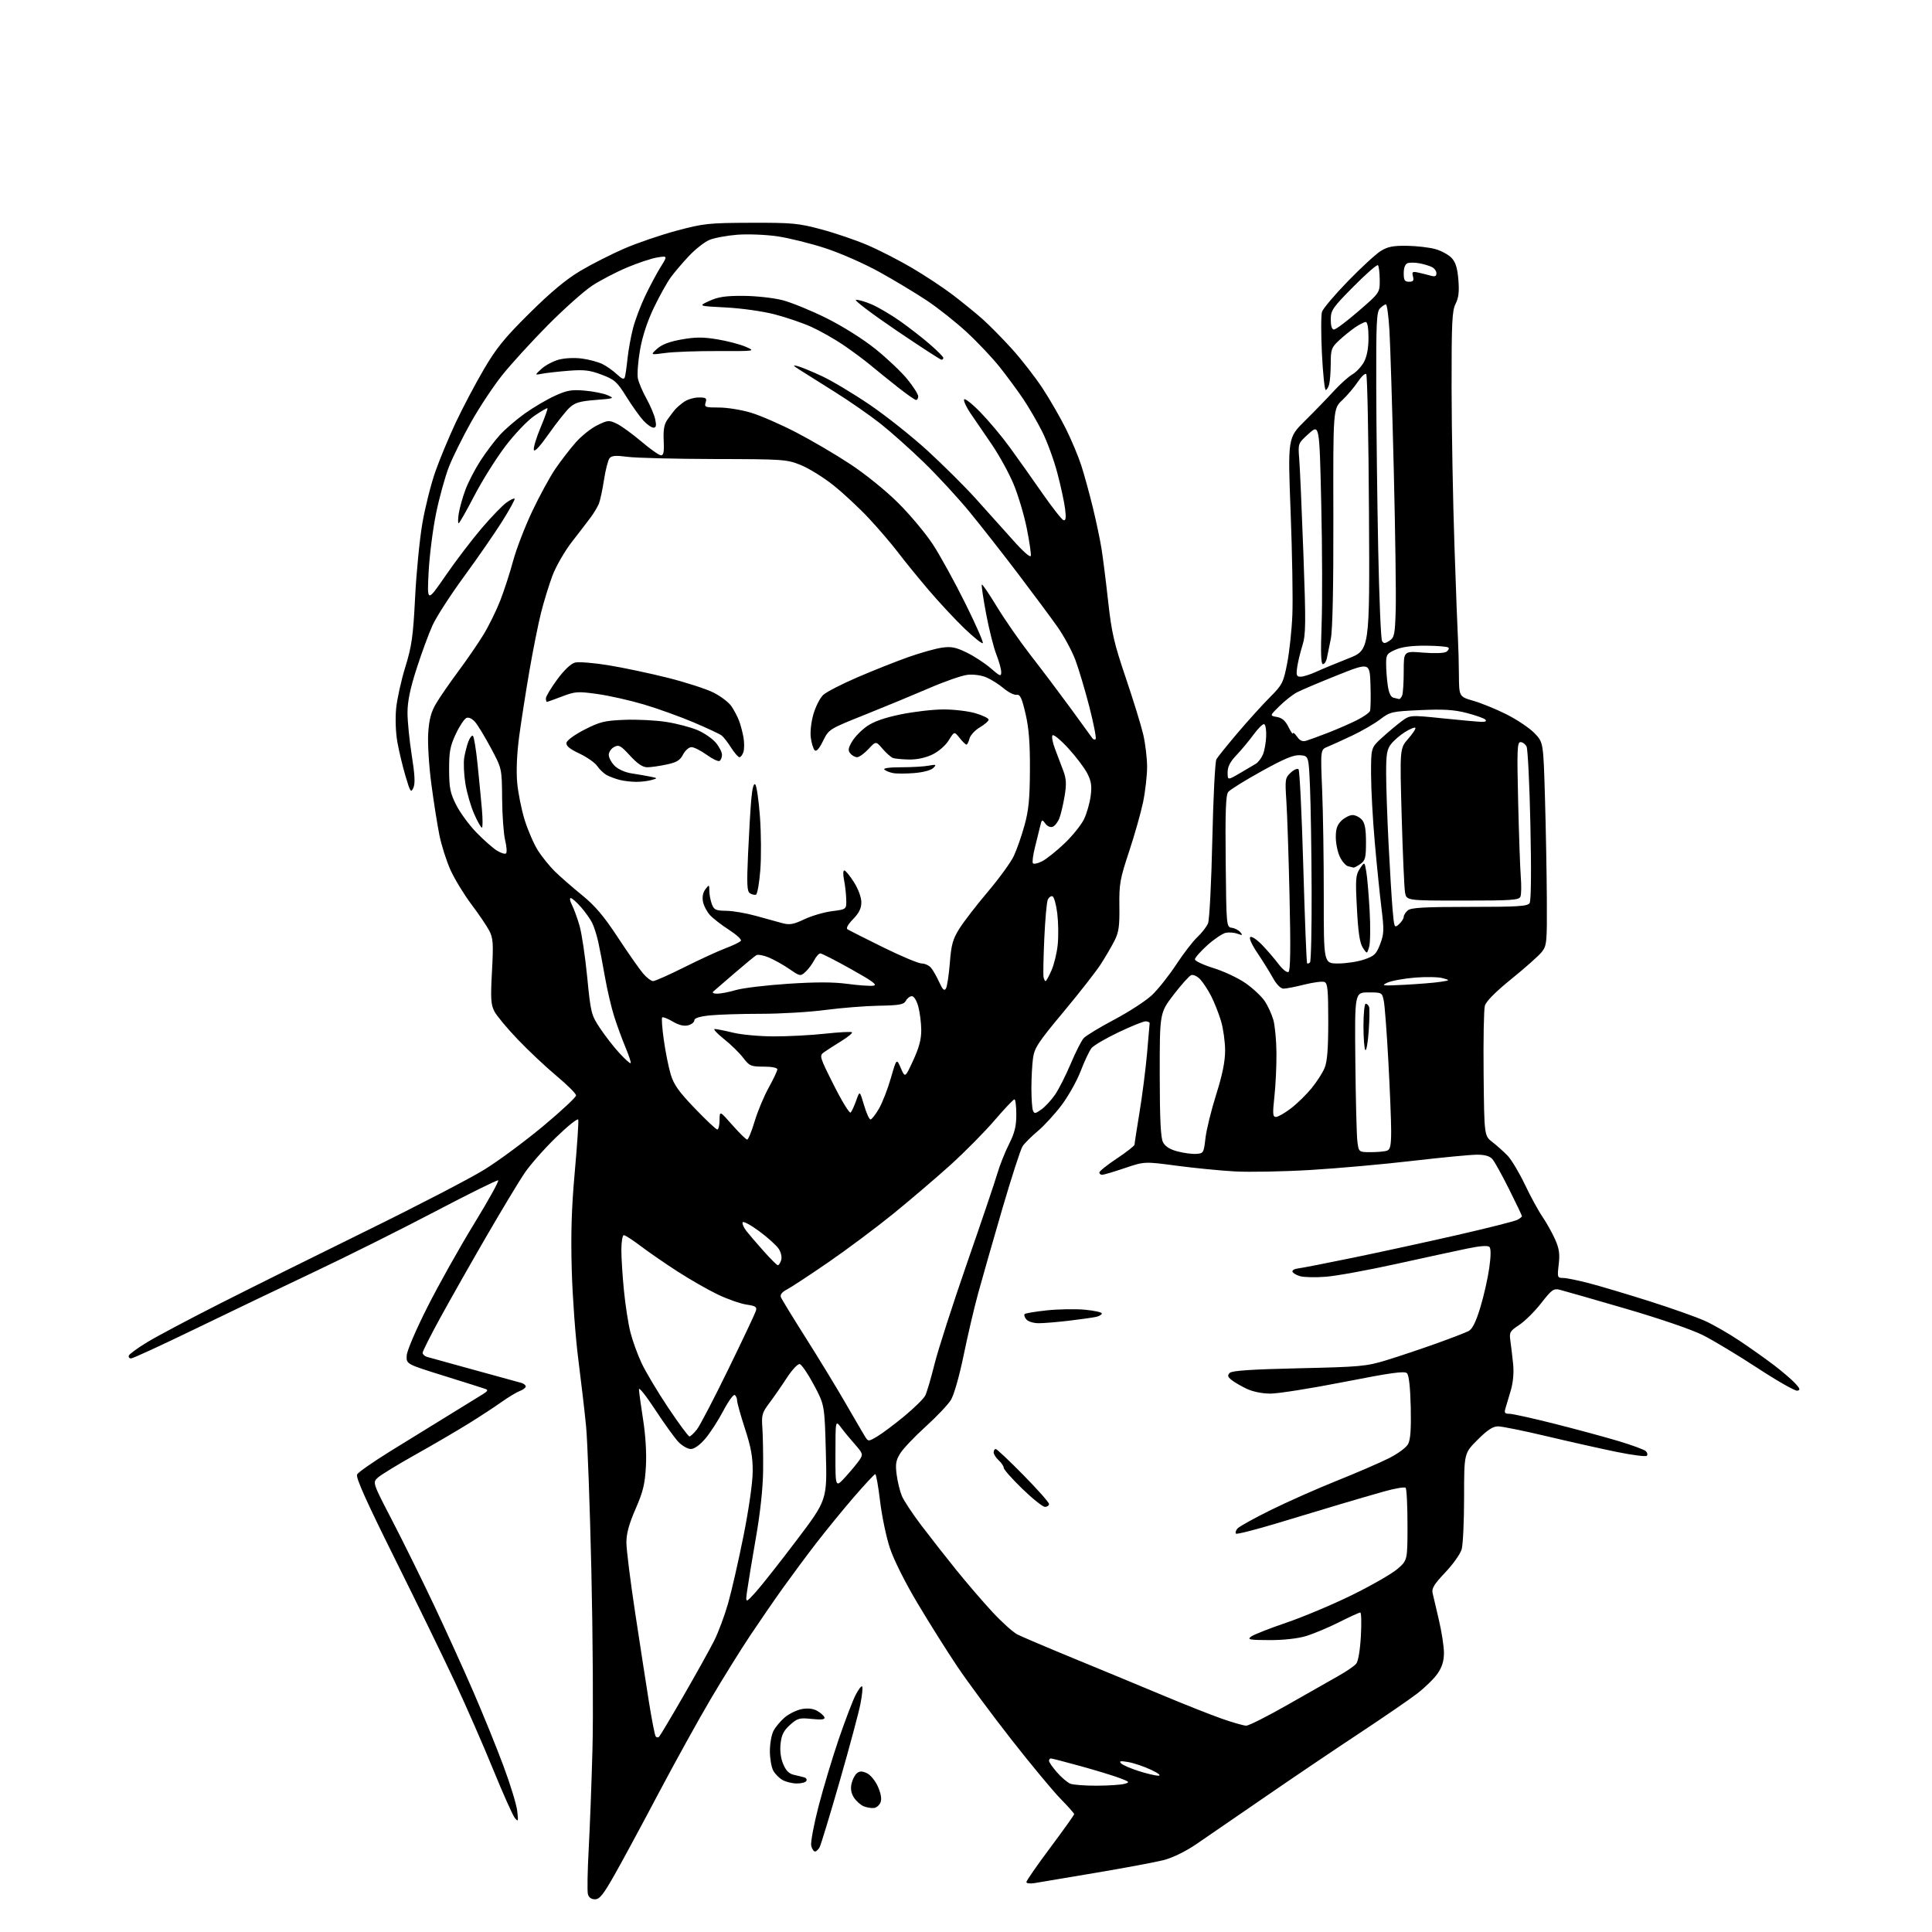 <?xml version="1.0" encoding="UTF-8" standalone="no"?>
<svg 
  version="1.1" 
  xmlns="http://www.w3.org/2000/svg" 
  xmlns:xlink="http://www.w3.org/1999/xlink" 
  xmlns:svg="http://www.w3.org/2000/svg"
  xmlns:rdf="http://www.w3.org/1999/02/22-rdf-syntax-ns#"
  xmlns:cc="http://creativecommons.org/ns#"
  xmlns:dc="http://purl.org/dc/elements/1.1/"
  viewBox="0 0 768 768"
  width="768"
  height="768"
>
<style>svg {background-color: white; }</style>"
<path stroke="none" fill="black" fill-rule="evenodd" d="M236.51,755.00C235.05,755.00 234.04,754.26 233.70,752.94C233.40,751.81 233.54,743.83 234.01,735.19C234.48,726.56 235.16,708.70 235.51,695.50C235.87,682.30 235.67,650.35 235.08,624.50C234.49,598.65 233.54,572.77 232.98,567.00C232.42,561.23 231.03,549.30 229.90,540.50C228.76,531.70 227.59,515.68 227.28,504.90C226.88,490.44 227.19,480.18 228.49,465.77C229.45,455.02 230.07,445.71 229.86,445.07C229.64,444.43 225.63,447.65 220.93,452.22C216.23,456.79 210.58,463.23 208.38,466.52C206.17,469.81 199.40,481.05 193.34,491.50C187.28,501.95 179.10,516.38 175.16,523.57C171.22,530.75 168.00,537.14 168.00,537.75C168.00,538.36 168.79,539.10 169.75,539.39C170.71,539.68 179.15,542.01 188.50,544.57C197.85,547.12 206.29,549.44 207.25,549.72C208.21,550.00 209.00,550.64 209.00,551.14C209.00,551.64 207.91,552.46 206.58,552.97C205.25,553.48 201.98,555.45 199.33,557.35C196.67,559.25 190.68,563.17 186.00,566.06C181.32,568.95 171.88,574.47 165.00,578.32C158.12,582.17 151.50,586.22 150.27,587.32C148.05,589.31 148.05,589.31 155.91,604.45C160.23,612.77 167.70,627.89 172.50,638.04C177.30,648.19 184.35,663.70 188.16,672.50C191.98,681.30 197.35,694.51 200.08,701.85C202.82,709.19 205.31,717.29 205.60,719.85C206.09,724.08 206.01,724.33 204.65,722.67C203.83,721.67 199.95,712.96 196.01,703.33C192.08,693.69 185.25,678.09 180.84,668.65C176.43,659.22 165.68,637.15 156.95,619.60C145.45,596.47 141.33,587.26 141.96,586.10C142.44,585.22 148.60,580.93 155.66,576.57C162.72,572.21 173.22,565.74 179.00,562.19C184.78,558.64 190.62,555.04 191.98,554.19C193.87,553.02 194.11,552.53 192.98,552.13C192.17,551.84 184.75,549.49 176.50,546.92C161.50,542.24 161.50,542.24 161.67,538.88C161.77,536.93 165.27,528.74 169.98,519.43C174.45,510.58 182.78,495.73 188.49,486.42C194.19,477.11 198.49,469.36 198.02,469.20C197.56,469.03 186.24,474.63 172.87,481.65C159.50,488.66 137.97,499.42 125.03,505.54C112.09,511.66 90.67,521.92 77.44,528.34C64.20,534.75 52.80,540.00 52.10,540.00C51.41,540.00 51.00,539.49 51.21,538.87C51.42,538.25 54.72,535.85 58.54,533.53C62.37,531.20 75.40,524.29 87.50,518.16C99.60,512.02 125.92,498.95 146.00,489.09C166.07,479.24 187.09,468.33 192.70,464.84C198.32,461.35 208.78,453.60 215.95,447.62C223.13,441.63 229.00,436.16 229.00,435.45C229.00,434.75 225.51,431.26 221.25,427.71C216.98,424.15 210.04,417.62 205.82,413.20C201.59,408.78 197.40,403.75 196.51,402.01C195.13,399.35 194.98,396.88 195.57,386.13C196.17,375.05 196.03,372.96 194.50,369.99C193.53,368.12 190.33,363.39 187.39,359.49C184.45,355.58 180.73,349.47 179.11,345.90C177.49,342.33 175.49,336.05 174.66,331.95C173.84,327.85 172.39,318.69 171.46,311.60C170.51,304.43 169.96,295.48 170.22,291.45C170.57,286.03 171.34,283.09 173.30,279.75C174.74,277.29 178.73,271.51 182.16,266.89C185.59,262.28 190.11,255.69 192.21,252.25C194.30,248.82 197.29,242.74 198.85,238.75C200.40,234.76 202.71,227.68 203.96,223.00C205.22,218.32 208.62,209.49 211.51,203.36C214.41,197.23 218.57,189.58 220.77,186.36C222.97,183.14 226.63,178.40 228.90,175.83C231.17,173.27 235.02,170.20 237.47,169.02C241.65,166.99 242.11,166.96 245.21,168.45C247.02,169.31 251.40,172.50 254.95,175.51C258.50,178.53 262.02,181.00 262.77,181.00C263.79,181.00 264.05,179.56 263.83,175.17C263.63,170.95 264.01,168.67 265.24,166.92C266.17,165.59 267.51,163.80 268.22,162.95C268.92,162.10 270.61,160.64 271.97,159.70C273.33,158.77 275.95,158.00 277.79,158.00C280.68,158.00 281.05,158.27 280.50,160.00C279.91,161.85 280.32,162.00 285.83,162.00C289.11,162.00 294.87,162.94 298.64,164.09C302.42,165.24 310.45,168.75 316.50,171.89C322.55,175.02 332.23,180.70 338.00,184.51C344.01,188.47 352.17,195.07 357.08,199.96C361.80,204.66 368.02,212.10 370.89,216.50C373.76,220.90 379.52,231.38 383.69,239.78C387.86,248.18 391.01,255.33 390.68,255.65C390.35,255.98 387.09,253.38 383.43,249.87C379.77,246.37 373.33,239.45 369.11,234.50C364.90,229.55 359.44,222.84 356.98,219.58C354.51,216.33 349.35,210.29 345.50,206.16C341.65,202.03 335.26,196.07 331.30,192.91C327.34,189.76 321.49,186.13 318.30,184.85C312.72,182.61 311.43,182.52 284.00,182.47C268.32,182.43 252.78,182.04 249.46,181.60C244.82,180.98 243.16,181.10 242.31,182.14C241.71,182.89 240.71,186.73 240.11,190.68C239.50,194.63 238.59,198.90 238.08,200.18C237.57,201.46 236.11,203.91 234.83,205.63C233.55,207.35 230.17,211.76 227.31,215.44C224.46,219.12 220.99,225.14 219.61,228.82C218.23,232.49 216.18,239.15 215.06,243.62C213.94,248.09 211.87,258.44 210.46,266.62C209.05,274.80 207.23,286.45 206.41,292.50C205.48,299.43 205.17,306.28 205.58,311.00C205.94,315.12 207.29,321.88 208.58,326.00C209.87,330.12 212.23,335.56 213.83,338.07C215.42,340.58 218.48,344.35 220.61,346.45C222.75,348.54 227.59,352.77 231.36,355.83C236.55,360.05 240.02,364.14 245.57,372.58C249.61,378.72 254.10,385.16 255.55,386.87C256.99,388.59 258.82,390.00 259.61,390.00C260.39,390.00 266.00,387.51 272.06,384.47C278.13,381.43 285.54,378.02 288.53,376.90C291.52,375.79 294.22,374.46 294.53,373.95C294.84,373.45 292.71,371.50 289.80,369.63C286.88,367.75 283.49,365.14 282.27,363.81C281.04,362.49 279.77,360.08 279.45,358.45C279.08,356.56 279.43,354.78 280.41,353.50C281.90,351.55 281.94,351.57 281.97,354.18C281.99,355.66 282.44,358.02 282.98,359.43C283.83,361.68 284.55,362.01 288.73,362.06C291.35,362.09 296.65,363.00 300.50,364.08C304.35,365.16 309.07,366.46 311.00,366.97C313.90,367.74 315.41,367.48 319.77,365.41C322.67,364.04 327.62,362.60 330.77,362.20C336.50,361.48 336.50,361.48 336.39,357.49C336.33,355.29 335.93,351.81 335.51,349.75C335.08,347.67 335.13,346.00 335.62,346.00C336.10,346.00 337.83,348.10 339.45,350.67C341.19,353.43 342.40,356.71 342.40,358.67C342.40,361.07 341.49,362.93 339.11,365.38C336.99,367.57 336.22,369.02 336.94,369.46C337.56,369.84 343.92,373.04 351.08,376.58C358.24,380.11 365.13,383.00 366.40,383.00C367.66,383.00 369.34,383.79 370.13,384.75C370.93,385.71 372.38,388.27 373.36,390.44C374.70,393.39 375.37,394.03 376.02,392.97C376.49,392.20 377.19,387.64 377.57,382.84C378.14,375.48 378.74,373.34 381.37,369.14C383.09,366.39 388.18,359.81 392.67,354.50C397.17,349.19 401.82,342.78 403.01,340.26C404.20,337.73 406.11,332.25 407.26,328.08C408.92,322.08 409.36,317.48 409.41,306.00C409.46,295.32 409.00,289.44 407.66,283.70C406.19,277.39 405.51,275.96 404.11,276.20C403.15,276.36 400.82,275.19 398.94,273.59C397.05,272.00 393.94,270.04 392.03,269.24C390.02,268.40 386.87,267.99 384.53,268.26C382.31,268.52 375.55,270.87 369.50,273.49C363.45,276.10 351.98,280.85 344.00,284.04C329.50,289.84 329.50,289.84 327.17,294.54C325.62,297.69 324.51,298.91 323.84,298.24C323.29,297.69 322.60,295.45 322.31,293.26C322.00,290.98 322.45,286.97 323.36,283.85C324.23,280.86 325.97,277.44 327.23,276.25C328.49,275.07 334.71,271.87 341.05,269.15C347.38,266.43 356.42,262.85 361.12,261.19C365.82,259.53 371.74,257.86 374.27,257.48C378.06,256.91 379.80,257.24 384.18,259.35C387.11,260.75 391.41,263.56 393.75,265.58C397.56,268.88 398.00,269.04 398.00,267.17C398.00,266.02 397.13,262.86 396.06,260.15C394.99,257.44 393.17,250.18 392.00,244.01C390.84,237.83 390.07,232.60 390.29,232.37C390.52,232.15 393.23,236.13 396.32,241.23C399.41,246.33 405.44,255.00 409.72,260.50C414.00,266.00 421.10,275.42 425.50,281.43C429.90,287.45 433.81,292.83 434.20,293.41C434.58,293.98 435.18,294.16 435.53,293.80C435.88,293.45 434.76,287.68 433.04,280.98C431.31,274.28 428.80,265.86 427.45,262.27C426.10,258.68 422.89,252.77 420.31,249.12C417.74,245.48 410.68,235.97 404.63,228.00C398.58,220.03 389.93,209.00 385.42,203.50C380.91,198.00 372.78,189.19 367.36,183.91C361.94,178.64 354.11,171.65 349.96,168.38C345.81,165.11 337.71,159.48 331.96,155.87C326.21,152.26 319.93,148.31 318.00,147.09C315.16,145.29 314.97,144.99 317.00,145.52C318.38,145.87 322.76,147.67 326.73,149.52C330.71,151.37 339.26,156.49 345.73,160.89C352.21,165.29 362.56,173.53 368.75,179.19C374.93,184.86 383.48,193.36 387.75,198.08C392.01,202.79 398.65,210.19 402.50,214.52C406.69,219.24 409.61,221.81 409.77,220.93C409.93,220.13 409.19,215.18 408.14,209.92C407.08,204.67 404.73,196.80 402.91,192.44C401.09,188.07 397.14,180.90 394.13,176.50C391.12,172.10 387.35,166.58 385.75,164.24C384.15,161.89 383.02,159.45 383.23,158.80C383.45,158.15 386.36,160.43 389.70,163.85C393.04,167.28 398.30,173.55 401.38,177.79C404.47,182.03 410.26,190.20 414.25,195.94C418.24,201.68 422.06,206.55 422.74,206.77C423.67,207.06 423.83,205.93 423.40,202.33C423.08,199.67 421.69,193.25 420.32,188.06C418.95,182.87 416.24,175.44 414.28,171.56C412.33,167.68 408.91,161.80 406.68,158.50C404.45,155.20 400.28,149.54 397.41,145.92C394.53,142.30 388.65,136.07 384.34,132.08C380.03,128.10 372.90,122.44 368.50,119.51C364.10,116.58 355.62,111.47 349.66,108.17C343.62,104.82 334.07,100.61 328.07,98.66C322.16,96.73 313.58,94.61 309.01,93.94C304.42,93.27 297.29,92.99 293.09,93.31C288.91,93.64 283.91,94.57 281.99,95.38C280.07,96.19 276.45,99.03 273.94,101.68C271.43,104.33 268.15,108.18 266.65,110.23C265.15,112.29 262.12,117.73 259.91,122.34C257.33,127.71 255.36,133.72 254.42,139.11C253.61,143.72 253.24,148.85 253.58,150.50C253.93,152.15 255.47,155.75 257.00,158.50C258.53,161.25 260.10,164.96 260.47,166.75C260.99,169.19 260.81,170.00 259.77,170.00C259.00,170.00 257.22,168.76 255.81,167.25C254.40,165.74 251.36,161.49 249.06,157.80C245.28,151.74 244.34,150.90 239.19,148.95C234.47,147.16 232.22,146.89 226.00,147.38C221.88,147.71 217.15,148.24 215.50,148.56C212.50,149.14 212.50,149.14 215.27,146.60C216.79,145.21 219.89,143.57 222.15,142.96C224.54,142.32 228.43,142.14 231.39,142.54C234.20,142.92 237.85,143.91 239.50,144.73C241.15,145.55 243.72,147.37 245.22,148.77C247.28,150.70 248.05,150.97 248.39,149.91C248.63,149.13 249.11,145.80 249.45,142.50C249.80,139.20 250.77,133.80 251.63,130.50C252.48,127.20 254.69,121.35 256.54,117.50C258.38,113.65 261.13,108.52 262.64,106.09C265.39,101.68 265.39,101.68 261.28,102.34C259.02,102.70 253.60,104.50 249.24,106.34C244.89,108.17 238.66,111.42 235.41,113.55C232.16,115.68 224.24,122.74 217.80,129.23C211.37,135.73 203.23,144.64 199.71,149.04C196.19,153.43 190.60,161.86 187.28,167.76C183.96,173.67 180.00,181.65 178.48,185.50C176.97,189.35 174.66,197.68 173.36,204.00C172.06,210.32 170.72,220.90 170.38,227.50C169.77,239.50 169.77,239.50 177.14,228.81C181.19,222.93 187.65,214.45 191.50,209.95C195.35,205.46 199.76,200.89 201.31,199.79C202.85,198.68 204.32,197.98 204.56,198.23C204.81,198.48 202.62,202.49 199.69,207.15C196.77,211.81 189.95,221.67 184.54,229.06C179.13,236.45 173.47,245.20 171.97,248.50C170.46,251.80 167.61,259.55 165.62,265.73C163.05,273.70 162.00,278.79 161.99,283.23C161.98,286.68 162.74,294.31 163.67,300.18C164.91,308.01 165.09,311.48 164.32,313.18C163.36,315.28 163.07,314.84 161.19,308.50C160.05,304.65 158.60,298.57 157.96,295.00C157.29,291.22 157.09,285.63 157.47,281.64C157.84,277.87 159.48,270.44 161.12,265.14C163.69,256.82 164.22,253.04 165.01,237.50C165.51,227.60 166.81,214.32 167.90,208.00C168.99,201.67 171.31,192.45 173.05,187.50C174.79,182.55 178.44,173.78 181.15,168.00C183.87,162.22 188.85,152.78 192.23,147.00C197.30,138.34 200.49,134.40 210.49,124.50C218.89,116.17 225.06,111.03 230.66,107.70C235.09,105.06 242.95,101.07 248.11,98.83C253.27,96.59 262.68,93.38 269.00,91.69C279.76,88.82 281.66,88.61 298.50,88.56C314.97,88.51 317.35,88.73 326.50,91.18C332.00,92.65 340.27,95.47 344.88,97.45C349.48,99.42 357.44,103.50 362.55,106.51C367.67,109.52 374.92,114.31 378.68,117.17C382.43,120.02 387.75,124.35 390.50,126.78C393.25,129.22 398.60,134.65 402.40,138.85C406.19,143.06 411.65,150.10 414.53,154.50C417.41,158.90 421.55,166.10 423.74,170.50C425.93,174.90 428.66,181.43 429.82,185.00C430.97,188.57 433.02,196.00 434.36,201.50C435.71,207.00 437.28,214.43 437.85,218.00C438.43,221.57 439.62,231.03 440.50,239.00C441.88,251.51 442.85,255.70 447.53,269.50C450.51,278.30 453.63,288.43 454.46,292.00C455.29,295.57 455.98,301.33 455.99,304.79C455.99,308.25 455.28,314.55 454.41,318.79C453.53,323.03 451.02,331.90 448.83,338.50C445.21,349.41 444.86,351.38 444.97,360.20C445.07,368.24 444.74,370.59 443.00,374.01C441.84,376.27 439.40,380.46 437.56,383.31C435.72,386.16 429.06,394.69 422.75,402.25C412.69,414.30 411.19,416.58 410.64,420.64C410.29,423.19 410.00,428.55 410.00,432.56C410.00,436.56 410.27,440.55 410.60,441.41C411.14,442.80 411.53,442.76 413.93,441.05C415.43,439.99 417.86,437.36 419.35,435.22C420.84,433.07 423.65,427.54 425.60,422.91C427.55,418.28 429.88,413.69 430.78,412.69C431.68,411.70 437.16,408.37 442.96,405.30C448.75,402.23 455.47,397.87 457.88,395.61C460.28,393.35 464.62,387.90 467.51,383.50C470.40,379.10 474.21,374.15 475.98,372.50C477.75,370.85 479.66,368.38 480.22,367.00C480.78,365.62 481.54,350.77 481.91,334.00C482.28,317.23 483.01,302.74 483.54,301.82C484.07,300.89 487.88,296.17 492.00,291.32C496.12,286.47 501.87,280.11 504.78,277.20C509.76,272.20 510.15,271.43 511.67,263.70C512.55,259.19 513.48,250.55 513.73,244.50C513.99,238.45 513.68,220.12 513.05,203.76C511.91,174.02 511.91,174.02 518.75,167.26C522.52,163.54 527.65,158.25 530.16,155.50C532.67,152.75 536.01,149.75 537.58,148.83C539.16,147.91 541.25,145.67 542.22,143.85C543.38,141.68 544.00,138.36 544.00,134.27C544.00,130.39 543.58,128.00 542.90,128.00C542.30,128.00 540.39,128.97 538.65,130.16C536.92,131.35 534.04,133.68 532.25,135.35C529.28,138.13 529.00,138.91 528.99,144.45C528.98,147.78 528.70,151.51 528.37,152.75C528.04,153.99 527.42,155.00 526.99,155.00C526.56,155.00 525.89,148.54 525.49,140.65C525.10,132.75 525.11,125.24 525.51,123.96C525.92,122.68 530.55,117.20 535.81,111.79C541.06,106.37 546.94,100.97 548.87,99.77C551.65,98.05 553.81,97.63 559.33,97.71C563.16,97.77 568.21,98.36 570.57,99.02C572.93,99.68 575.84,101.26 577.04,102.54C578.64,104.25 579.35,106.54 579.73,111.24C580.11,115.97 579.82,118.44 578.62,120.76C577.23,123.46 577.00,128.17 577.03,154.20C577.05,170.87 577.56,199.12 578.17,217.00C578.77,234.88 579.41,251.75 579.58,254.50C579.74,257.25 579.91,263.42 579.94,268.22C580.00,276.94 580.00,276.94 585.75,278.60C588.91,279.51 594.88,281.96 599.00,284.04C603.12,286.12 608.08,289.46 610.00,291.46C613.50,295.11 613.50,295.11 614.14,316.80C614.49,328.74 614.83,346.88 614.89,357.12C614.99,374.58 614.87,375.89 612.91,378.39C611.76,379.86 606.36,384.66 600.91,389.07C594.53,394.24 590.75,398.04 590.26,399.79C589.84,401.28 589.62,413.52 589.76,427.00C590.01,451.50 590.01,451.50 593.26,454.00C595.04,455.38 597.76,457.81 599.30,459.40C600.83,461.00 603.93,466.18 606.18,470.90C608.43,475.63 611.59,481.43 613.21,483.78C614.82,486.14 617.06,490.15 618.19,492.70C619.80,496.33 620.10,498.47 619.61,502.66C619.01,507.76 619.09,508.00 621.30,508.00C622.58,508.00 627.20,508.93 631.56,510.07C635.93,511.20 646.70,514.41 655.50,517.20C664.30,519.99 674.25,523.51 677.60,525.01C680.96,526.51 687.26,530.13 691.60,533.04C695.95,535.95 702.11,540.33 705.30,542.76C708.49,545.20 712.21,548.39 713.57,549.85C715.57,551.99 715.74,552.56 714.48,552.83C713.63,553.01 706.53,548.98 698.71,543.86C690.90,538.75 681.12,532.86 677.00,530.78C672.55,528.54 659.96,524.22 646.00,520.15C633.08,516.38 621.33,513.02 619.90,512.67C617.61,512.11 616.74,512.75 612.67,517.99C610.13,521.26 606.21,525.15 603.97,526.64C600.20,529.13 599.92,529.62 600.39,532.92C600.67,534.89 601.16,538.98 601.47,542.00C601.84,545.46 601.52,549.35 600.62,552.50C599.83,555.25 598.86,558.51 598.47,559.75C597.89,561.62 598.14,562.00 600.00,562.00C601.24,562.00 609.28,563.78 617.87,565.95C626.47,568.12 637.93,571.22 643.34,572.84C648.75,574.46 653.67,576.27 654.27,576.87C654.87,577.47 655.03,578.30 654.63,578.71C654.22,579.11 648.85,578.42 642.69,577.17C636.54,575.91 624.03,573.11 614.90,570.94C605.77,568.77 597.04,567.00 595.50,567.00C593.44,567.00 591.26,568.43 587.35,572.35C582.00,577.70 582.00,577.70 582.00,595.10C582.00,604.68 581.57,614.03 581.03,615.88C580.50,617.73 577.56,621.87 574.50,625.08C570.17,629.63 569.06,631.42 569.47,633.21C569.76,634.47 570.90,639.33 571.99,644.00C573.09,648.67 573.99,654.53 573.99,657.02C574.00,660.19 573.26,662.63 571.51,665.20C570.14,667.22 566.42,670.86 563.26,673.28C560.09,675.71 549.62,682.89 540.00,689.24C530.38,695.59 513.50,706.99 502.50,714.57C491.50,722.16 479.32,730.52 475.43,733.16C471.10,736.09 466.05,738.53 462.43,739.45C459.17,740.27 447.05,742.54 435.50,744.48C423.95,746.43 413.04,748.26 411.25,748.56C409.46,748.85 408.00,748.67 408.00,748.15C408.00,747.63 412.27,741.47 417.50,734.47C422.73,727.47 427.00,721.48 427.00,721.15C427.00,720.83 424.56,718.07 421.57,715.03C418.59,711.99 409.80,701.40 402.05,691.50C394.30,681.60 384.62,668.54 380.56,662.49C376.49,656.43 369.38,645.13 364.76,637.37C359.79,629.04 355.28,620.03 353.73,615.33C352.29,610.97 350.54,602.58 349.84,596.70C349.14,590.81 348.28,586.00 347.93,586.00C347.58,586.00 343.70,590.16 339.31,595.25C334.92,600.34 328.22,608.55 324.41,613.50C320.60,618.45 314.75,626.33 311.40,631.00C308.05,635.67 302.16,644.23 298.31,650.00C294.45,655.77 287.32,667.25 282.45,675.50C277.59,683.75 268.25,700.62 261.71,713.00C255.17,725.38 247.34,739.89 244.30,745.25C239.85,753.12 238.35,755.00 236.51,755.00zM323.98,736.00C323.46,736.00 322.78,734.98 322.47,733.74C322.16,732.50 323.48,725.41 325.40,717.99C327.32,710.57 330.96,698.50 333.47,691.16C335.99,683.82 338.97,676.01 340.10,673.81C341.22,671.61 342.39,670.06 342.71,670.37C343.02,670.68 342.73,673.77 342.06,677.22C341.40,680.67 337.68,694.52 333.81,708.00C329.93,721.48 326.34,733.29 325.84,734.25C325.34,735.21 324.50,736.00 323.98,736.00zM347.39,718.71C346.35,718.82 344.51,718.51 343.31,718.01C342.10,717.51 340.38,715.98 339.47,714.59C338.36,712.90 338.04,711.11 338.48,709.11C338.83,707.48 339.79,705.59 340.59,704.92C341.71,703.99 342.65,703.98 344.58,704.85C345.99,705.50 347.92,707.84 348.96,710.16C350.16,712.83 350.55,715.06 350.05,716.41C349.63,717.56 348.43,718.59 347.39,718.71zM436.00,709.84C440.68,709.82 445.61,709.49 446.96,709.12C449.24,708.48 449.09,708.31 444.96,706.76C442.51,705.84 435.55,703.72 429.50,702.05C423.45,700.38 418.16,699.01 417.75,699.01C417.34,699.00 417.00,699.43 417.00,699.97C417.00,700.50 418.44,702.57 420.20,704.57C421.95,706.57 424.32,708.58 425.45,709.04C426.58,709.50 431.32,709.86 436.00,709.84zM316.69,708.96C314.94,708.95 312.42,708.33 311.11,707.60C309.80,706.88 308.12,705.20 307.40,703.89C306.67,702.58 306.05,699.12 306.04,696.20C306.02,693.29 306.66,689.63 307.46,688.07C308.27,686.51 310.31,684.08 311.99,682.66C313.68,681.24 316.71,679.77 318.72,679.39C321.15,678.94 323.22,679.18 324.86,680.10C326.22,680.87 327.52,682.03 327.73,682.68C328.02,683.54 326.64,683.71 322.72,683.31C317.77,682.80 317.03,683.00 314.06,685.66C311.56,687.89 310.69,689.61 310.30,693.06C309.97,695.92 310.35,698.91 311.33,701.24C312.44,703.90 313.65,705.10 315.68,705.55C317.23,705.89 319.09,706.35 319.81,706.58C320.54,706.80 320.85,707.44 320.50,707.99C320.16,708.55 318.45,708.98 316.69,708.96zM460.50,705.86C461.69,705.85 460.46,704.88 457.50,703.49C454.75,702.20 450.70,700.83 448.50,700.45C445.43,699.92 444.76,700.03 445.62,700.95C446.23,701.60 449.38,702.98 452.62,704.01C455.85,705.05 459.40,705.88 460.50,705.86zM262.03,690.34C262.47,689.88 266.88,682.48 271.83,673.89C276.78,665.31 282.19,655.59 283.85,652.29C285.52,648.99 288.02,642.29 289.42,637.40C290.82,632.50 293.58,620.40 295.56,610.50C297.67,599.96 299.18,589.39 299.21,585.00C299.25,579.20 298.55,575.32 296.13,567.90C294.41,562.61 293.00,557.58 293.00,556.71C293.00,555.83 292.58,554.86 292.06,554.54C291.55,554.22 289.49,557.08 287.49,560.89C285.49,564.70 282.27,569.66 280.35,571.91C278.19,574.43 275.99,576.00 274.61,576.00C273.38,576.00 271.17,574.74 269.69,573.20C268.21,571.65 264.08,565.92 260.50,560.46C256.93,555.00 254.00,551.30 254.00,552.23C254.00,553.16 254.73,558.51 255.61,564.12C256.62,570.46 257.05,577.55 256.76,582.91C256.37,589.96 255.63,593.00 252.64,599.84C250.06,605.76 249.00,609.62 249.00,613.15C249.00,615.89 250.58,628.56 252.52,641.31C254.45,654.07 256.93,670.05 258.01,676.84C259.10,683.62 260.27,689.62 260.61,690.17C260.95,690.72 261.59,690.80 262.03,690.34zM495.38,685.98C496.42,685.99 503.84,682.25 511.88,677.66C519.92,673.07 529.03,667.89 532.13,666.15C535.23,664.41 538.37,662.26 539.10,661.37C539.91,660.41 540.65,656.02 540.97,650.38C541.26,645.22 541.15,641.00 540.73,641.00C540.30,641.00 536.47,642.75 532.22,644.89C527.97,647.03 522.04,649.50 519.06,650.39C515.76,651.37 510.09,651.99 504.57,651.97C496.68,651.94 495.73,651.76 497.31,650.57C498.30,649.81 504.60,647.33 511.31,645.05C518.01,642.77 529.80,637.81 537.50,634.03C545.20,630.24 553.30,625.59 555.50,623.69C559.50,620.23 559.50,620.23 559.50,606.20C559.50,598.48 559.17,591.83 558.76,591.42C558.35,591.02 554.52,591.66 550.26,592.86C545.99,594.06 538.23,596.32 533.00,597.88C527.77,599.44 516.39,602.86 507.71,605.49C499.02,608.11 491.65,609.98 491.32,609.65C490.99,609.32 491.24,608.41 491.89,607.63C492.54,606.85 498.57,603.51 505.28,600.20C512.00,596.89 523.80,591.66 531.50,588.58C539.20,585.50 548.41,581.52 551.97,579.74C555.71,577.87 559.00,575.44 559.76,574.00C560.69,572.23 560.99,567.94 560.79,559.30C560.60,551.42 560.07,546.67 559.29,545.88C558.33,544.93 552.94,545.68 534.29,549.34C521.20,551.91 508.02,553.99 505.00,553.98C501.67,553.97 497.92,553.20 495.50,552.03C493.30,550.98 490.62,549.41 489.55,548.55C488.00,547.31 487.86,546.74 488.85,545.75C489.75,544.85 497.39,544.34 516.30,543.91C540.70,543.36 543.09,543.15 551.00,540.74C555.67,539.31 564.50,536.37 570.61,534.18C576.72,532.00 582.67,529.71 583.84,529.09C585.30,528.30 586.72,525.43 588.45,519.73C589.83,515.20 591.42,508.16 592.00,504.07C592.68,499.25 592.70,496.30 592.07,495.67C591.44,495.04 588.36,495.26 583.30,496.31C579.01,497.20 566.27,499.96 555.00,502.44C543.73,504.93 531.12,507.22 527.00,507.53C522.88,507.85 518.27,507.75 516.77,507.30C515.27,506.86 513.92,506.05 513.77,505.50C513.62,504.95 514.62,504.37 516.00,504.22C517.38,504.07 527.27,502.14 538.00,499.93C548.73,497.72 567.36,493.66 579.41,490.91C591.47,488.15 602.15,485.45 603.16,484.91C604.17,484.37 605.00,483.71 605.00,483.45C605.00,483.18 602.70,478.36 599.89,472.73C597.08,467.10 594.09,461.71 593.24,460.75C592.18,459.56 590.22,459.00 587.10,459.01C584.57,459.01 573.05,460.12 561.50,461.46C549.95,462.81 531.73,464.44 521.00,465.08C510.27,465.72 496.71,465.98 490.86,465.66C485.01,465.33 474.53,464.30 467.58,463.37C454.94,461.69 454.94,461.69 447.10,464.34C442.79,465.80 438.75,467.00 438.13,467.00C437.51,467.00 437.00,466.58 437.00,466.08C437.00,465.57 440.15,463.06 444.00,460.50C447.85,457.94 451.00,455.47 451.00,455.00C451.00,454.54 451.88,448.83 452.95,442.33C454.03,435.82 455.37,425.32 455.95,419.00C456.52,412.68 456.99,407.16 457.00,406.75C457.00,406.34 456.26,406.00 455.37,406.00C454.47,406.00 449.63,407.96 444.62,410.35C439.60,412.74 434.80,415.55 433.93,416.60C433.07,417.64 431.13,421.73 429.62,425.68C428.11,429.63 424.66,435.79 421.95,439.37C419.24,442.95 414.97,447.60 412.46,449.69C409.96,451.79 407.26,454.48 406.48,455.67C405.70,456.87 402.06,468.12 398.39,480.67C394.73,493.23 390.44,508.23 388.86,514.00C387.28,519.77 384.66,530.93 383.05,538.80C381.34,547.07 379.22,554.53 378.00,556.50C376.84,558.38 372.30,563.17 367.91,567.14C363.53,571.11 359.00,575.89 357.85,577.75C356.13,580.53 355.88,582.02 356.44,586.23C356.81,589.04 357.74,592.83 358.50,594.65C359.26,596.47 362.70,601.69 366.14,606.23C369.58,610.78 375.84,618.77 380.06,624.00C384.28,629.23 390.77,636.78 394.50,640.79C398.22,644.81 402.67,648.81 404.38,649.70C406.10,650.59 416.50,655.01 427.50,659.53C438.50,664.05 454.25,670.57 462.50,674.03C470.75,677.49 481.10,681.58 485.50,683.14C489.90,684.69 494.35,685.97 495.38,685.98zM300.39,632.90C302.65,630.40 309.97,621.13 316.65,612.29C328.80,596.24 328.80,596.24 328.29,577.37C327.79,558.50 327.79,558.50 323.52,550.50C321.18,546.10 318.64,542.38 317.88,542.24C317.12,542.10 314.82,544.57 312.76,547.74C310.70,550.91 307.58,555.40 305.83,557.73C302.93,561.58 302.68,562.49 303.06,567.73C303.28,570.90 303.41,578.45 303.35,584.50C303.28,591.46 302.24,601.20 300.53,611.00C299.05,619.52 297.48,628.96 297.06,631.97C296.27,637.44 296.27,637.44 300.39,632.90zM415.39,599.00C414.51,599.00 410.46,595.77 406.39,591.83C402.33,587.89 399.00,584.13 399.00,583.49C399.00,582.84 398.10,581.50 397.00,580.50C395.90,579.50 395.00,578.08 395.00,577.35C395.00,576.61 395.36,576.00 395.81,576.00C396.26,576.00 401.21,580.66 406.81,586.36C412.41,592.05 417.00,597.23 417.00,597.86C417.00,598.48 416.28,599.00 415.39,599.00zM336.17,587.00C338.41,584.52 340.92,581.49 341.74,580.25C343.13,578.15 343.01,577.75 339.87,574.18C338.01,572.09 335.51,569.05 334.31,567.43C332.11,564.50 332.11,564.50 332.10,578.00C332.08,591.50 332.08,591.50 336.17,587.00zM348.71,571.01C350.69,569.84 355.53,566.22 359.48,562.95C363.42,559.69 367.17,556.00 367.80,554.76C368.43,553.52 370.09,547.87 371.50,542.21C372.91,536.54 378.72,518.50 384.41,502.10C390.11,485.71 395.54,469.67 396.47,466.45C397.41,463.24 399.48,458.01 401.09,454.83C403.34,450.36 404.00,447.70 404.00,443.03C404.00,439.71 403.66,437.00 403.25,437.01C402.84,437.01 399.25,440.80 395.28,445.43C391.31,450.06 383.41,458.04 377.73,463.17C372.04,468.30 361.79,477.04 354.95,482.60C348.10,488.15 336.48,496.83 329.11,501.89C321.75,506.95 314.40,511.77 312.78,512.61C310.87,513.60 310.04,514.66 310.41,515.62C310.72,516.44 315.17,523.72 320.29,531.80C325.41,539.89 332.46,551.45 335.95,557.50C339.45,563.55 342.94,569.54 343.72,570.81C345.13,573.12 345.13,573.12 348.71,571.01zM274.05,571.00C274.49,571.00 275.83,569.76 277.02,568.25C278.21,566.74 283.83,555.97 289.50,544.33C295.18,532.68 300.10,522.27 300.44,521.19C300.97,519.51 300.45,519.14 296.67,518.58C294.25,518.21 289.15,516.42 285.34,514.59C281.52,512.77 274.37,508.68 269.45,505.51C264.53,502.34 257.91,497.77 254.74,495.37C251.57,492.97 248.53,491.00 247.99,491.00C247.44,491.00 247.00,493.65 247.00,496.89C247.00,500.14 247.47,507.45 248.04,513.14C248.60,518.84 249.74,526.20 250.57,529.50C251.39,532.80 253.39,538.34 255.01,541.80C256.62,545.27 261.39,553.26 265.60,559.55C269.81,565.85 273.62,571.00 274.05,571.00zM412.90,526.00C410.85,526.00 408.69,525.33 407.98,524.48C407.28,523.64 406.98,522.68 407.31,522.35C407.64,522.03 411.64,521.36 416.20,520.88C420.77,520.40 427.54,520.29 431.25,520.63C434.96,520.98 438.00,521.64 438.00,522.11C438.00,522.58 436.99,523.19 435.75,523.47C434.51,523.75 429.69,524.44 425.03,524.99C420.37,525.55 414.91,526.00 412.90,526.00zM309.18,502.94C309.56,502.98 310.16,502.08 310.52,500.95C310.90,499.74 310.50,497.89 309.54,496.41C308.64,495.05 305.13,491.88 301.73,489.38C298.33,486.88 295.39,485.32 295.20,485.91C295.00,486.50 295.69,488.06 296.73,489.38C297.77,490.71 300.84,494.29 303.56,497.34C306.28,500.39 308.81,502.91 309.18,502.94zM475.50,458.69C478.40,458.51 478.52,458.29 479.18,452.50C479.55,449.20 481.46,441.40 483.43,435.17C485.93,427.23 487.00,421.97 487.00,417.60C487.00,414.17 486.27,408.92 485.39,405.93C484.50,402.94 482.74,398.48 481.48,396.00C480.21,393.52 478.23,390.50 477.08,389.28C475.93,388.07 474.33,387.32 473.53,387.63C472.72,387.94 469.58,391.44 466.53,395.41C461.00,402.64 461.00,402.64 461.01,427.07C461.03,444.68 461.38,452.20 462.29,454.00C463.15,455.71 464.96,456.88 468.02,457.69C470.49,458.35 473.85,458.80 475.50,458.69zM544.98,458.00C547.65,458.00 550.55,457.73 551.42,457.39C552.66,456.92 553.00,455.23 553.01,449.64C553.01,445.71 552.51,433.27 551.90,422.00C551.29,410.73 550.48,399.93 550.10,398.00C549.41,394.51 549.39,394.50 543.96,394.50C538.50,394.50 538.50,394.50 538.77,422.00C538.92,437.12 539.28,451.41 539.58,453.75C540.12,458.00 540.12,458.00 544.98,458.00zM297.01,453.00C297.45,453.00 298.79,449.74 299.98,445.75C301.18,441.76 303.70,435.73 305.58,432.34C307.46,428.95 309.00,425.69 309.00,425.09C309.00,424.44 306.81,424.00 303.55,424.00C298.49,424.00 297.91,423.75 295.41,420.48C293.94,418.54 290.48,415.16 287.73,412.98C284.99,410.79 283.36,409.02 284.12,409.04C284.88,409.06 288.20,409.72 291.50,410.52C294.80,411.32 302.09,411.98 307.71,411.98C313.33,411.99 322.47,411.51 328.03,410.90C333.59,410.30 338.38,410.05 338.68,410.35C338.98,410.65 337.04,412.24 334.37,413.89C331.69,415.54 328.62,417.52 327.54,418.29C325.65,419.66 325.77,420.06 331.46,431.38C334.69,437.81 337.70,442.70 338.14,442.26C338.59,441.81 339.58,439.66 340.35,437.48C341.75,433.50 341.75,433.50 343.45,439.25C344.38,442.41 345.54,445.00 346.03,445.00C346.52,445.00 348.02,443.09 349.38,440.75C350.74,438.41 352.87,432.94 354.12,428.59C356.40,420.68 356.40,420.68 358.09,424.59C359.79,428.50 359.79,428.50 363.02,421.50C365.36,416.43 366.24,413.10 366.21,409.42C366.19,406.62 365.66,402.46 365.05,400.17C364.39,397.75 363.32,396.00 362.50,396.00C361.71,396.00 360.64,396.81 360.10,397.81C359.28,399.34 357.65,399.64 349.32,399.79C343.92,399.89 334.35,400.65 328.06,401.48C321.77,402.32 310.25,403.00 302.46,403.00C294.67,403.00 285.53,403.29 282.15,403.64C278.00,404.08 276.00,404.72 276.00,405.62C276.00,406.36 274.88,407.24 273.51,407.59C271.86,408.00 269.80,407.49 267.39,406.06C265.38,404.88 263.51,404.16 263.22,404.45C262.93,404.74 263.22,408.76 263.87,413.38C264.52,418.01 265.74,424.13 266.59,426.99C267.82,431.14 269.75,433.87 276.20,440.59C280.64,445.22 284.66,449.00 285.14,449.00C285.61,449.00 286.02,447.31 286.04,445.25C286.07,441.50 286.07,441.50 291.14,447.25C293.93,450.41 296.57,453.00 297.01,453.00zM507.21,444.00C508.04,444.00 510.70,442.48 513.13,440.62C515.57,438.77 519.25,435.18 521.31,432.66C523.38,430.14 525.73,426.50 526.53,424.57C527.60,422.02 528.00,416.97 528.00,406.00C528.00,393.43 527.75,390.84 526.48,390.35C525.64,390.03 522.06,390.50 518.52,391.38C514.98,392.27 511.25,393.00 510.23,393.00C509.08,393.00 507.47,391.38 506.01,388.75C504.72,386.41 501.94,381.94 499.83,378.81C497.52,375.37 496.41,372.86 497.04,372.48C497.61,372.12 499.74,373.58 501.79,375.71C503.83,377.84 506.76,381.26 508.31,383.32C509.86,385.37 511.61,386.74 512.20,386.37C512.96,385.90 513.09,377.07 512.62,356.60C512.26,340.60 511.69,323.41 511.35,318.41C510.78,309.79 510.87,309.20 513.07,307.15C514.34,305.96 515.75,305.35 516.19,305.79C516.63,306.23 517.48,323.67 518.08,344.54C518.68,365.42 519.36,382.69 519.59,382.92C519.81,383.15 520.34,382.99 520.75,382.58C521.16,382.17 521.45,369.15 521.39,353.66C521.33,338.17 521.04,319.88 520.75,313.00C520.22,300.50 520.22,300.50 516.86,300.22C514.28,300.00 510.73,301.47 501.50,306.57C494.90,310.22 488.93,313.93 488.23,314.82C487.27,316.04 487.03,322.64 487.23,342.46C487.50,368.35 487.51,368.50 489.68,368.81C490.87,368.98 492.40,369.78 493.07,370.58C494.09,371.81 493.92,371.91 491.98,371.19C490.72,370.72 488.62,370.54 487.31,370.79C486.01,371.04 482.71,373.26 479.97,375.71C477.24,378.17 475.00,380.72 475.00,381.36C475.00,382.01 478.35,383.58 482.45,384.85C486.54,386.12 492.27,388.82 495.17,390.85C498.07,392.88 501.47,396.06 502.72,397.92C503.98,399.78 505.53,403.15 506.17,405.40C506.81,407.66 507.37,413.55 507.41,418.50C507.46,423.45 507.10,431.21 506.61,435.75C505.84,442.81 505.93,444.00 507.21,444.00zM250.70,422.63C250.93,422.40 250.01,419.58 248.65,416.36C247.30,413.14 245.26,407.57 244.13,404.00C243.00,400.43 241.37,393.45 240.50,388.50C239.64,383.55 238.44,377.25 237.83,374.50C237.23,371.75 236.11,368.27 235.35,366.76C234.59,365.26 232.57,362.45 230.88,360.51C229.18,358.58 227.38,357.00 226.87,357.00C226.36,357.00 226.59,358.24 227.38,359.76C228.16,361.28 229.51,365.00 230.38,368.01C231.25,371.03 232.62,380.20 233.42,388.38C234.84,402.75 235.02,403.46 238.54,408.75C240.54,411.77 244.00,416.22 246.24,418.64C248.47,421.06 250.48,422.86 250.70,422.63zM544.08,409.84C543.76,414.43 543.16,417.84 542.75,417.42C542.34,417.01 542.00,412.69 542.00,407.83C542.00,402.98 542.40,399.00 542.89,399.00C543.38,399.00 543.98,399.56 544.23,400.25C544.47,400.94 544.41,405.25 544.08,409.84zM285.12,395.00C286.50,395.00 289.86,394.35 292.57,393.55C295.28,392.75 304.57,391.64 313.22,391.07C324.23,390.34 331.31,390.35 336.86,391.10C341.22,391.69 345.85,392.02 347.14,391.83C348.97,391.57 347.01,390.11 338.33,385.25C332.18,381.81 326.68,379.00 326.10,379.00C325.52,379.00 324.41,380.24 323.63,381.75C322.85,383.27 321.29,385.33 320.17,386.35C318.18,388.15 318.03,388.12 313.79,385.20C311.41,383.56 307.73,381.50 305.62,380.62C303.51,379.73 301.27,379.33 300.64,379.71C300.01,380.09 296.12,383.30 292.00,386.84C287.88,390.38 284.07,393.67 283.55,394.14C282.99,394.64 283.65,395.00 285.12,395.00zM558.50,391.46C564.00,391.17 570.30,390.65 572.50,390.31C576.50,389.69 576.50,389.69 573.50,388.83C571.85,388.36 566.90,388.26 562.50,388.61C558.10,388.97 553.15,389.87 551.50,390.62C548.80,391.85 549.50,391.93 558.50,391.46zM415.63,390.00C415.90,390.00 416.96,388.09 417.98,385.75C419.01,383.41 420.13,378.80 420.46,375.50C420.80,372.20 420.71,366.61 420.28,363.08C419.85,359.55 418.99,356.50 418.37,356.29C417.75,356.08 416.91,356.72 416.49,357.71C416.07,358.69 415.46,365.63 415.12,373.11C414.78,380.60 414.65,387.46 414.82,388.36C415.00,389.26 415.36,390.00 415.63,390.00zM531.92,383.00C535.07,383.00 539.72,382.29 542.27,381.42C546.33,380.04 547.10,379.30 548.63,375.30C550.17,371.25 550.23,369.70 549.17,361.13C548.51,355.83 547.31,344.07 546.51,335.00C545.70,325.93 545.03,313.72 545.02,307.88C545.00,297.25 545.00,297.25 549.25,293.35C551.59,291.21 555.08,288.27 557.00,286.83C560.50,284.21 560.50,284.21 573.50,285.55C580.65,286.29 587.60,286.92 588.95,286.95C590.51,286.98 591.05,286.65 590.44,286.04C589.91,285.51 586.56,284.33 582.99,283.41C577.95,282.12 573.85,281.86 564.63,282.28C553.24,282.80 552.58,282.95 548.63,285.96C546.36,287.69 541.35,290.59 537.50,292.41C533.65,294.23 529.24,296.23 527.71,296.86C524.91,298.00 524.91,298.00 525.58,314.25C525.95,323.19 526.24,342.31 526.22,356.75C526.20,383.00 526.20,383.00 531.92,383.00zM544.26,376.39C543.41,379.28 543.41,379.28 541.75,376.74C540.53,374.87 539.90,370.73 539.40,361.15C538.77,349.40 538.89,347.82 540.57,345.30C542.43,342.50 542.43,342.50 543.12,346.50C543.50,348.70 544.10,355.68 544.45,362.00C544.81,368.32 544.72,374.80 544.26,376.39zM556.12,367.39C557.15,366.45 558.00,365.14 558.00,364.47C558.00,363.80 558.74,362.63 559.65,361.87C560.95,360.80 566.27,360.50 584.19,360.50C603.44,360.50 607.23,360.26 608.04,359.00C608.64,358.07 608.76,346.36 608.36,328.00C608.02,311.77 607.32,297.71 606.83,296.75C606.33,295.79 605.25,295.00 604.42,295.00C603.11,295.00 602.99,298.02 603.49,318.75C603.80,331.81 604.27,345.26 604.54,348.63C604.81,352.00 604.75,355.49 604.41,356.38C603.86,357.81 601.13,358.00 581.44,358.00C559.09,358.00 559.09,358.00 558.52,354.75C558.21,352.96 557.61,339.35 557.19,324.50C556.43,297.50 556.43,297.50 559.79,293.66C561.64,291.55 562.92,289.59 562.63,289.30C562.34,289.01 560.51,289.76 558.57,290.96C556.62,292.16 554.13,294.30 553.02,295.71C551.33,297.85 551.00,299.75 551.01,307.38C551.01,312.40 551.45,325.05 551.98,335.50C552.51,345.95 553.24,357.78 553.59,361.79C554.22,368.85 554.30,369.03 556.12,367.39zM300.50,355.65C299.95,355.83 298.87,355.57 298.10,355.08C296.95,354.36 296.82,351.52 297.37,339.35C297.74,331.18 298.31,321.43 298.65,317.69C299.05,313.28 299.61,311.21 300.24,311.84C300.77,312.37 301.61,318.14 302.09,324.66C302.57,331.17 302.64,340.74 302.23,345.92C301.83,351.10 301.05,355.48 300.50,355.65zM538.03,344.88C537.74,344.82 536.75,344.57 535.84,344.33C534.92,344.09 533.46,342.38 532.59,340.54C531.71,338.70 531.00,335.21 531.00,332.77C531.00,329.44 531.57,327.81 533.31,326.17C534.59,324.98 536.54,324.00 537.66,324.00C538.78,324.00 540.43,324.82 541.35,325.83C542.56,327.17 543.00,329.56 543.00,334.77C543.00,340.99 542.72,342.08 540.78,343.44C539.56,344.30 538.32,344.95 538.03,344.88zM414.28,342.36C416.02,341.46 420.03,338.25 423.19,335.24C426.35,332.22 429.83,327.89 430.92,325.63C432.01,323.36 433.19,319.21 433.56,316.42C434.08,312.39 433.80,310.53 432.20,307.42C431.10,305.26 427.72,300.80 424.70,297.50C421.68,294.20 418.85,291.85 418.40,292.29C417.96,292.72 418.42,295.19 419.42,297.79C420.43,300.38 421.91,304.30 422.72,306.50C423.88,309.66 423.98,311.76 423.19,316.50C422.64,319.80 421.70,323.75 421.11,325.28C420.51,326.80 419.33,328.32 418.47,328.65C417.55,329.00 416.34,328.47 415.53,327.38C414.24,325.61 414.12,325.68 413.46,328.50C413.07,330.15 412.14,333.92 411.40,336.88C410.65,339.84 410.28,342.65 410.58,343.13C410.87,343.60 412.54,343.26 414.28,342.36zM201.17,339.23C201.57,338.83 201.40,336.48 200.80,334.00C200.19,331.52 199.65,324.10 199.60,317.50C199.50,305.50 199.50,305.50 195.22,297.50C192.87,293.10 190.06,288.44 188.97,287.14C187.78,285.72 186.39,285.02 185.45,285.38C184.60,285.71 182.69,288.57 181.20,291.74C178.92,296.61 178.51,298.81 178.53,306.00C178.56,313.27 178.97,315.29 181.35,320.00C182.88,323.02 186.46,327.91 189.31,330.86C192.17,333.81 195.84,337.06 197.47,338.09C199.11,339.11 200.78,339.62 201.17,339.23zM191.55,329.00C191.19,329.00 189.80,326.54 188.47,323.52C187.14,320.51 185.57,315.08 184.99,311.45C184.41,307.82 184.21,303.20 184.54,301.17C184.88,299.15 185.62,296.27 186.19,294.76C186.76,293.26 187.57,292.23 187.98,292.49C188.40,292.75 189.23,297.80 189.83,303.73C190.44,309.65 191.22,317.76 191.57,321.75C191.92,325.74 191.91,329.00 191.55,329.00zM253.00,310.80C251.07,310.80 248.15,310.47 246.50,310.07C244.85,309.67 242.49,308.80 241.25,308.14C240.01,307.47 238.30,305.86 237.44,304.56C236.59,303.25 233.41,301.01 230.37,299.57C226.40,297.69 224.95,296.48 225.19,295.24C225.38,294.27 228.57,291.96 232.41,290.01C238.48,286.91 240.36,286.46 248.34,286.14C253.31,285.95 260.78,286.33 264.94,286.99C269.10,287.65 274.65,289.11 277.27,290.23C279.90,291.35 283.16,293.59 284.52,295.21C285.89,296.83 287.00,298.99 287.00,300.02C287.00,301.04 286.57,302.15 286.04,302.48C285.51,302.80 283.19,301.70 280.89,300.03C278.59,298.37 275.88,297.00 274.88,297.00C273.87,297.00 272.37,298.31 271.54,299.91C270.35,302.23 269.01,303.05 264.97,303.91C262.18,304.51 258.73,305.00 257.29,305.00C255.47,305.00 253.41,303.61 250.46,300.40C246.73,296.34 245.99,295.93 244.12,296.94C242.95,297.56 242.00,298.97 242.00,300.08C242.00,301.19 243.05,303.14 244.34,304.43C245.72,305.81 248.49,307.04 251.09,307.44C253.52,307.81 256.85,308.38 258.50,308.72C261.50,309.34 261.50,309.34 259.00,310.07C257.62,310.47 254.93,310.80 253.00,310.80zM492.75,307.43C495.36,305.91 498.27,304.19 499.22,303.61C500.17,303.03 501.44,301.35 502.05,299.88C502.66,298.41 503.24,295.15 503.33,292.64C503.42,290.13 503.05,287.98 502.50,287.85C501.96,287.73 500.05,289.62 498.27,292.06C496.49,294.50 493.45,298.15 491.51,300.18C489.01,302.80 488.00,304.76 488.00,307.02C488.00,310.19 488.00,310.19 492.75,307.43zM363.50,307.30C360.20,307.57 356.38,307.58 355.00,307.31C353.62,307.05 352.07,306.42 351.55,305.92C350.97,305.36 353.57,305.00 358.18,305.00C362.34,305.00 367.27,304.72 369.12,304.37C372.15,303.81 372.34,303.91 371.00,305.28C370.13,306.17 366.99,307.01 363.50,307.30zM361.43,301.92C358.72,301.88 355.82,301.61 355.00,301.32C354.18,301.03 352.31,299.39 350.85,297.68C348.20,294.57 348.20,294.57 345.20,297.79C343.55,299.55 341.53,301.00 340.72,301.00C339.91,301.00 338.69,300.33 338.02,299.52C337.03,298.33 337.16,297.40 338.69,294.79C339.74,292.99 342.39,290.27 344.57,288.73C347.30,286.82 351.54,285.32 358.03,283.98C363.24,282.91 370.91,282.02 375.07,282.01C379.23,282.01 384.97,282.69 387.82,283.54C390.67,284.39 393.00,285.53 393.00,286.07C393.00,286.62 391.42,288.00 389.49,289.14C387.56,290.27 385.72,292.28 385.38,293.60C385.05,294.92 384.51,296.00 384.18,296.00C383.85,296.00 382.62,294.81 381.46,293.35C379.35,290.70 379.35,290.70 377.14,294.28C375.86,296.35 373.12,298.73 370.65,299.93C367.97,301.22 364.52,301.97 361.43,301.92zM293.95,301.00C293.44,301.00 291.96,299.31 290.65,297.24C289.34,295.16 287.65,292.98 286.89,292.39C286.12,291.79 281.10,289.43 275.72,287.15C270.34,284.87 261.45,281.67 255.96,280.04C250.48,278.41 242.18,276.54 237.52,275.89C229.65,274.79 228.65,274.86 223.44,276.85C220.35,278.03 217.64,279.00 217.41,279.00C217.18,279.00 217.00,278.37 217.00,277.61C217.00,276.85 219.02,273.48 221.48,270.13C224.30,266.30 226.94,263.80 228.61,263.38C230.07,263.02 236.04,263.49 241.88,264.45C247.72,265.40 258.36,267.65 265.52,269.45C272.67,271.25 280.85,273.90 283.68,275.34C286.51,276.77 289.69,279.19 290.74,280.72C291.79,282.25 293.16,284.85 293.78,286.50C294.41,288.15 295.20,291.15 295.55,293.16C295.90,295.18 295.89,297.77 295.53,298.91C295.16,300.06 294.45,301.00 293.95,301.00zM519.34,294.43C520.53,294.07 524.42,292.64 528.00,291.25C531.58,289.86 536.66,287.64 539.30,286.32C541.94,285.00 544.32,283.34 544.59,282.63C544.86,281.93 544.95,277.28 544.79,272.31C544.50,263.27 544.50,263.27 531.50,268.46C524.35,271.32 517.15,274.37 515.50,275.25C513.85,276.13 510.75,278.57 508.61,280.68C504.71,284.50 504.71,284.50 507.60,285.01C509.66,285.37 510.98,286.53 512.20,289.01C513.14,290.93 513.93,292.06 513.95,291.53C513.98,290.99 514.71,291.57 515.59,292.82C516.74,294.47 517.75,294.91 519.34,294.43zM556.14,277.88C556.50,277.95 557.06,277.29 557.39,276.42C557.73,275.55 558.00,271.23 558.00,266.81C558.00,258.79 558.00,258.79 565.75,259.43C570.28,259.80 574.11,259.66 574.97,259.09C575.78,258.55 576.13,257.80 575.75,257.42C575.37,257.03 571.33,256.70 566.78,256.67C561.19,256.63 557.28,257.15 554.75,258.26C551.34,259.75 551.00,260.25 551.00,263.81C551.00,265.96 551.28,269.79 551.63,272.31C552.04,275.33 552.81,277.05 553.88,277.34C554.77,277.57 555.79,277.82 556.14,277.88zM517.04,269.00C518.09,269.00 520.87,268.12 523.22,267.04C525.58,265.96 531.33,263.57 536.00,261.74C544.50,258.40 544.50,258.40 544.19,203.95C544.02,174.00 543.53,149.14 543.10,148.71C542.67,148.27 541.17,149.66 539.76,151.78C538.36,153.90 535.57,157.18 533.57,159.07C529.93,162.50 529.93,162.50 530.03,205.50C530.09,233.35 529.73,250.44 529.01,254.00C528.41,257.02 527.69,260.51 527.43,261.75C527.17,262.99 526.47,264.00 525.87,264.00C525.10,264.00 524.95,259.35 525.36,248.25C525.68,239.59 525.62,218.11 525.22,200.52C524.50,168.55 524.50,168.55 520.24,172.40C515.97,176.26 515.97,176.26 516.46,182.38C516.74,185.75 517.48,202.71 518.12,220.08C519.14,247.95 519.09,252.24 517.73,256.58C516.88,259.29 515.94,263.19 515.65,265.25C515.20,268.46 515.40,269.00 517.04,269.00zM552.35,254.69C554.29,253.40 554.53,252.22 554.82,242.38C555.00,236.40 554.64,211.25 554.04,186.50C553.43,161.75 552.66,136.89 552.32,131.25C551.98,125.61 551.35,121.00 550.92,121.00C550.49,121.00 549.44,121.71 548.57,122.57C547.21,123.93 547.01,128.10 547.08,153.82C547.12,170.14 547.47,199.25 547.86,218.50C548.25,237.75 548.93,254.09 549.38,254.81C550.04,255.88 550.59,255.86 552.35,254.69zM182.31,208.00C182.00,208.00 182.03,206.20 182.38,204.01C182.73,201.82 183.93,197.59 185.04,194.61C186.16,191.64 188.81,186.50 190.95,183.20C193.09,179.89 196.54,175.31 198.62,173.00C200.70,170.70 205.18,166.83 208.57,164.41C211.97,161.99 217.33,158.82 220.49,157.38C225.35,155.15 227.18,154.83 232.37,155.27C235.74,155.56 239.85,156.37 241.50,157.09C244.38,158.34 244.19,158.41 236.78,158.99C230.47,159.49 228.57,160.05 226.41,162.05C224.95,163.40 221.23,168.09 218.14,172.48C214.49,177.65 212.41,179.87 212.20,178.78C212.02,177.87 213.24,173.86 214.92,169.87C216.59,165.89 217.81,162.48 217.62,162.29C217.44,162.11 215.08,163.47 212.39,165.32C209.65,167.20 204.59,172.51 200.88,177.39C197.24,182.18 191.69,191.02 188.56,197.05C185.43,203.07 182.62,208.00 182.31,208.00zM364.16,159.00C363.70,159.00 360.44,156.72 356.91,153.94C353.39,151.16 348.48,147.19 346.00,145.13C343.52,143.06 338.64,139.44 335.14,137.07C331.64,134.71 325.97,131.50 322.54,129.95C319.12,128.39 312.53,126.15 307.91,124.95C303.16,123.73 294.71,122.54 288.50,122.22C277.50,121.66 277.50,121.66 282.00,119.61C285.51,118.01 288.48,117.57 295.50,117.61C300.45,117.64 307.43,118.40 311.00,119.31C314.57,120.23 322.49,123.46 328.59,126.50C335.09,129.75 343.14,134.82 348.05,138.77C352.65,142.47 358.35,147.88 360.71,150.79C363.07,153.70 365.00,156.73 365.00,157.54C365.00,158.34 364.62,159.00 364.16,159.00zM374.25,143.00C373.83,143.00 365.70,137.71 356.17,131.25C346.65,124.79 339.48,119.37 340.25,119.21C341.02,119.05 343.84,119.86 346.51,121.00C349.18,122.15 354.32,125.18 357.93,127.74C361.55,130.30 366.86,134.44 369.74,136.95C372.62,139.45 374.98,141.84 374.99,142.25C374.99,142.66 374.66,143.00 374.25,143.00zM264.50,140.31C258.50,141.12 258.50,141.12 261.19,138.66C263.04,136.97 266.06,135.81 270.90,134.95C276.42,133.96 279.46,133.95 285.14,134.89C289.10,135.54 294.16,136.87 296.38,137.83C300.41,139.59 300.41,139.59 285.45,139.55C277.23,139.52 267.80,139.86 264.50,140.31zM530.28,131.00C530.99,131.00 535.38,127.71 540.03,123.68C548.50,116.36 548.50,116.36 548.46,111.23C548.44,108.40 548.12,105.79 547.76,105.42C547.39,105.06 543.02,108.87 538.05,113.90C529.69,122.33 529.00,123.34 529.00,127.02C529.00,129.59 529.45,131.00 530.28,131.00zM560.12,112.00C561.78,112.00 562.11,111.55 561.68,109.89C561.20,108.03 561.46,107.85 563.81,108.36C565.29,108.69 567.51,109.24 568.75,109.59C570.40,110.06 571.00,109.82 571.00,108.65C571.00,107.78 570.21,106.67 569.25,106.18C568.29,105.68 566.04,105.01 564.26,104.67C562.48,104.33 560.34,104.32 559.51,104.63C558.57,104.99 558.00,106.50 558.00,108.61C558.00,111.40 558.38,112.00 560.12,112.00z" />

</svg>